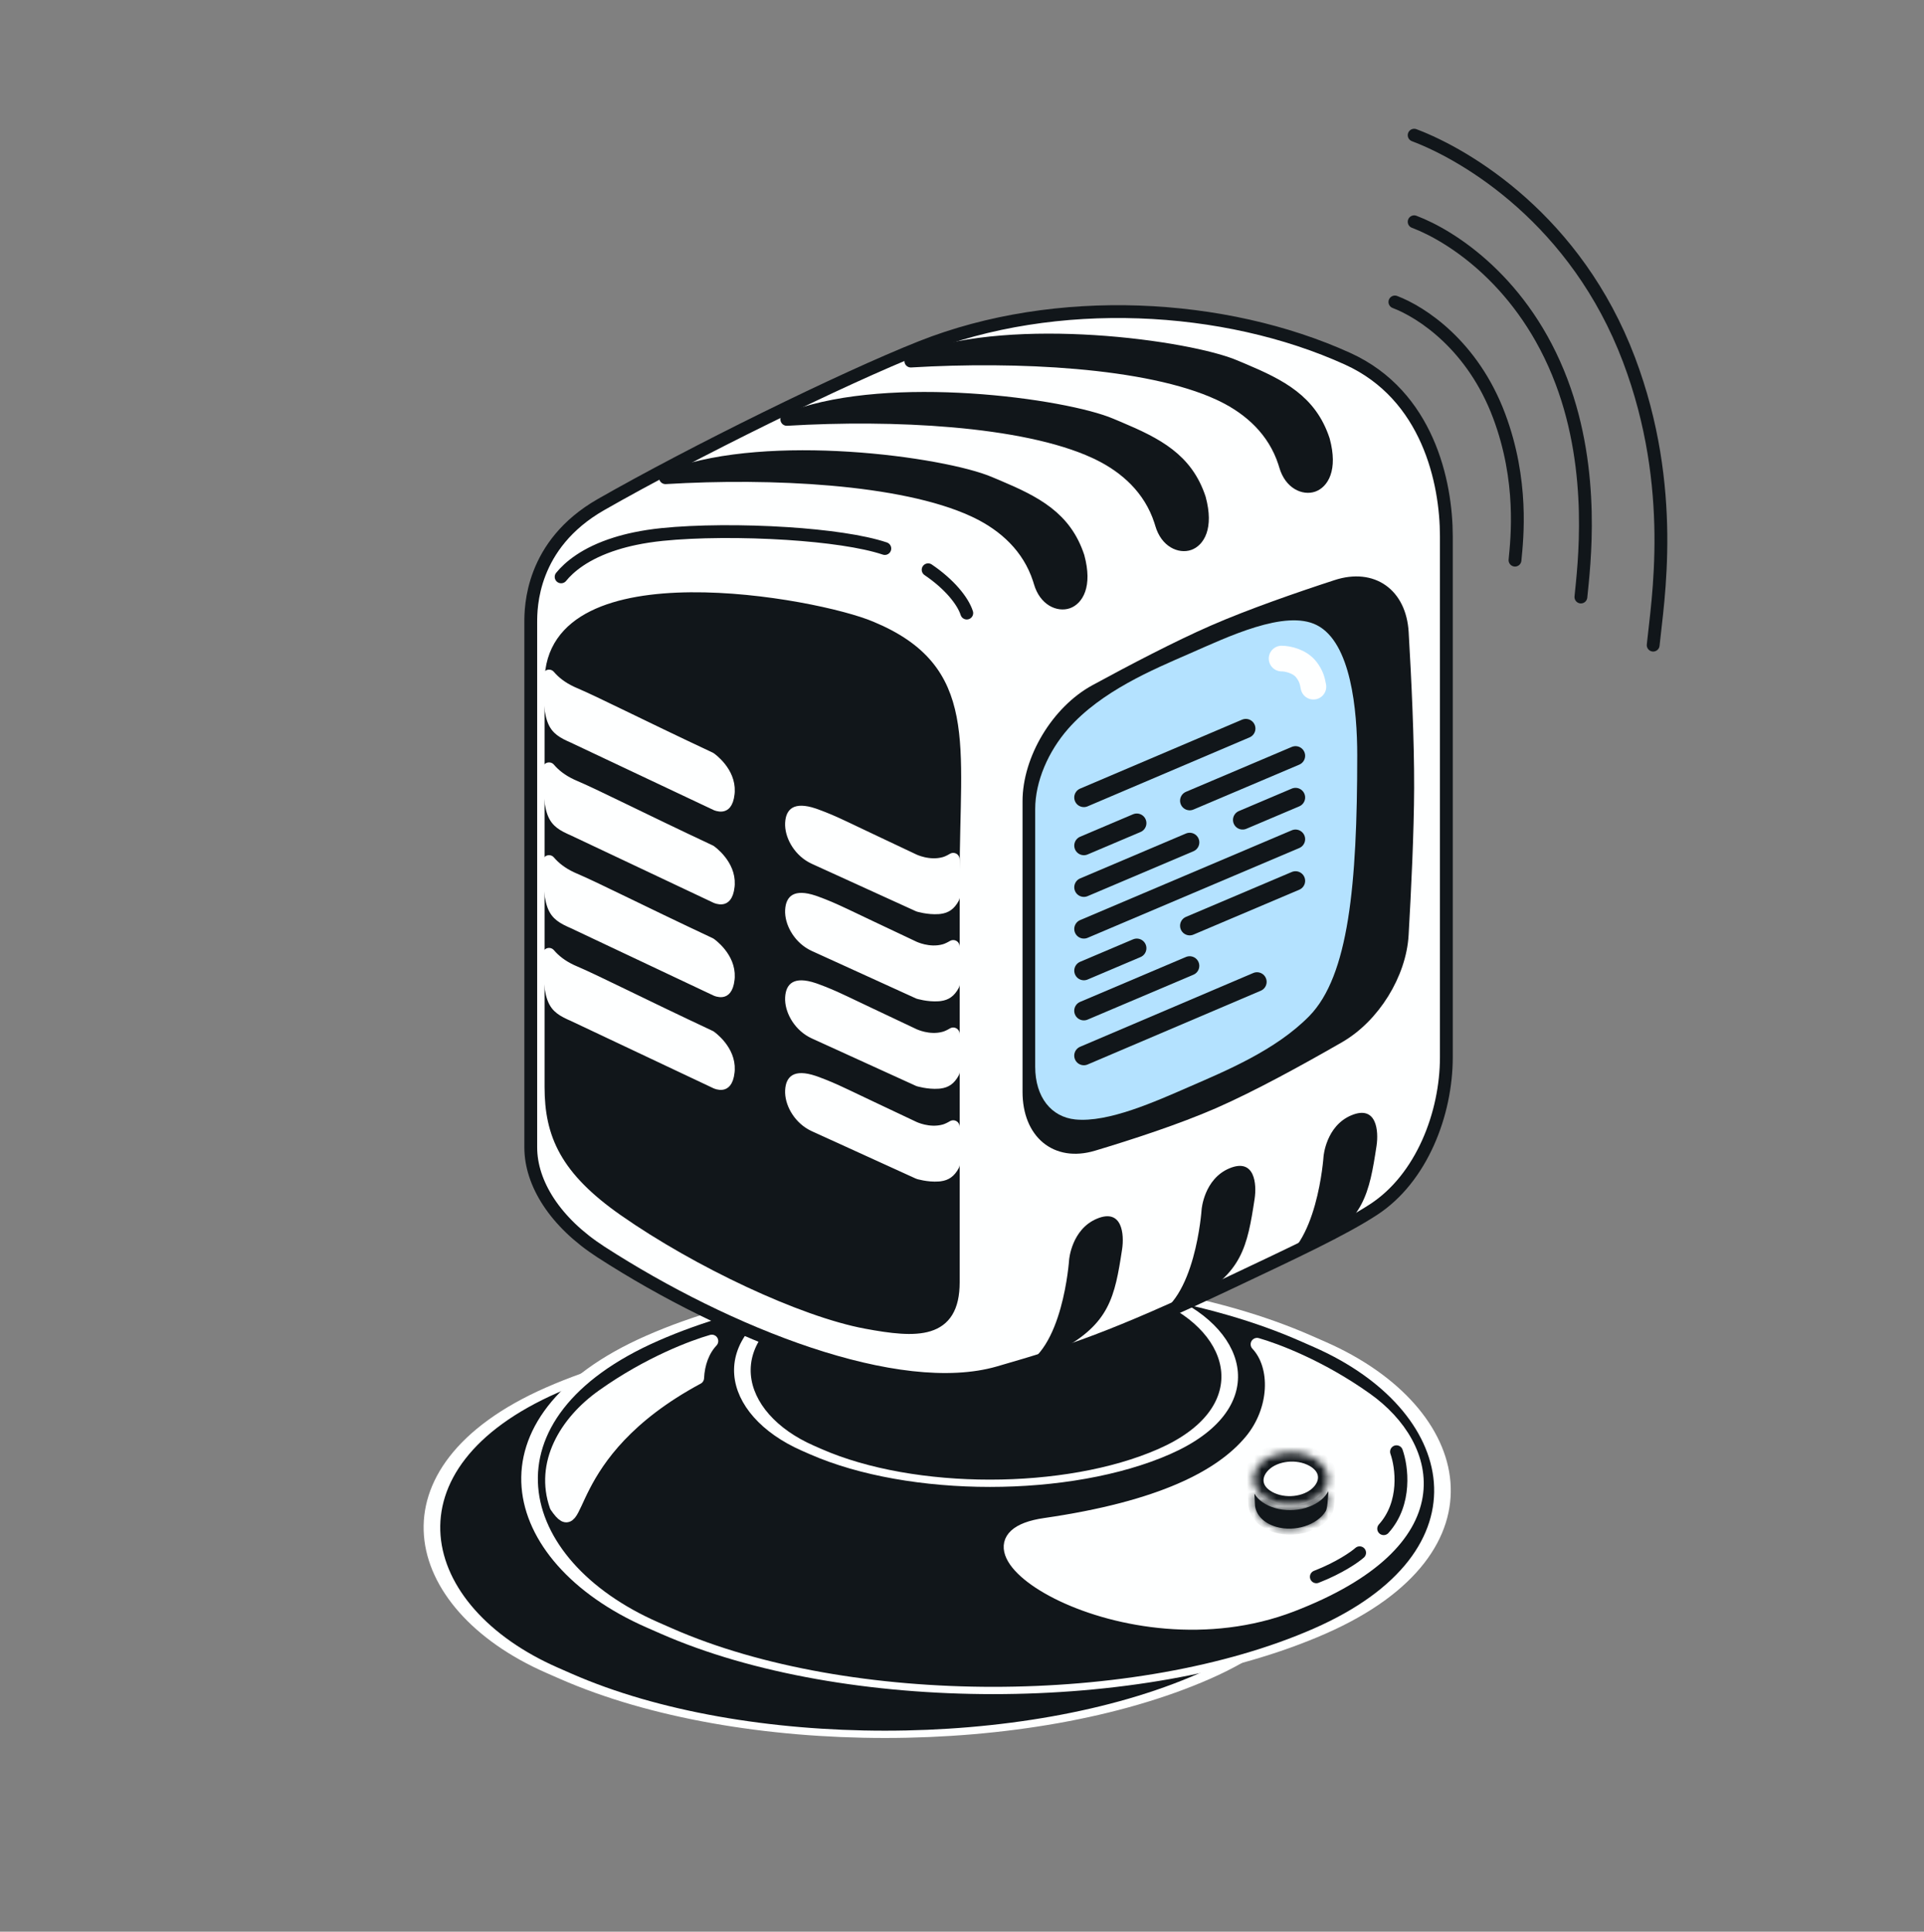 <?xml version="1.0" encoding="UTF-8"?> <svg xmlns="http://www.w3.org/2000/svg" width="260" height="261" viewBox="0 0 260 261" fill="none"><rect x="0" y="0" width="260" height="261" fill="#808080" stroke="none"/><rect y="0.696" width="94.147" height="96.206" rx="47.074" transform="matrix(-0.916 0.402 0.916 0.402 117.065 168.616)" fill="#11161A" stroke="#FEFFFF" stroke-width="1.733"></rect><rect y="0.696" width="96.347" height="98.453" rx="48.173" transform="matrix(-0.916 0.402 0.916 0.402 131.643 161.163)" fill="#11161A" stroke="#FEFFFF" stroke-width="1.733"></rect><path d="M169.006 194.669C172.48 190.497 172.652 184.588 169.873 181.633C172.305 182.328 178.348 184.539 184.64 189.019C193.673 195.45 196.974 208.293 174.565 216.917C151.983 225.608 125.579 208.226 141.212 205.967C156.846 203.707 164.989 199.493 169.006 194.669Z" fill="#FEFFFF" stroke="#FEFFFF" stroke-width="1.733" stroke-linecap="round" stroke-linejoin="round"></path><path d="M96.195 181.199C93.763 181.894 87.72 184.105 81.428 188.585C76.381 192.178 73.124 197.773 75.14 203.516C78.868 208.933 75.14 196.472 94.279 186.183C94.371 184.229 95.019 182.45 96.195 181.199Z" fill="#FEFFFF" stroke="#FEFFFF" stroke-width="1.733" stroke-linecap="round" stroke-linejoin="round"></path><path d="M188.716 196.148C189.438 198.171 190.103 203.082 186.983 206.548M183.733 209.798C183.083 210.376 181.003 211.835 177.883 213.048" stroke="#11161A" stroke-width="1.733" stroke-linecap="round" stroke-linejoin="round"></path><rect y="0.696" width="51.421" height="52.562" rx="25.71" transform="matrix(-0.916 0.402 0.916 0.402 132.089 164.385)" fill="#11161A" stroke="#FEFFFF" stroke-width="1.733"></rect><mask id="path-7-inside-1_5_5556" fill="white"><path d="M169.511 201.821C170.021 202.67 170.986 203.382 172.3 203.762C175.01 204.547 178.174 203.631 179.368 201.718C179.42 201.635 179.466 201.55 179.509 201.466C179.462 202.56 179.359 203.848 179.152 204.18C177.968 206.076 174.974 207.025 172.465 206.299C170.692 205.785 169.635 204.572 169.587 203.235C169.578 203.001 169.535 202.436 169.511 201.821Z"></path></mask><path d="M169.511 201.821C170.021 202.67 170.986 203.382 172.3 203.762C175.01 204.547 178.174 203.631 179.368 201.718C179.42 201.635 179.466 201.55 179.509 201.466C179.462 202.56 179.359 203.848 179.152 204.18C177.968 206.076 174.974 207.025 172.465 206.299C170.692 205.785 169.635 204.572 169.587 203.235C169.578 203.001 169.535 202.436 169.511 201.821Z" fill="#11161A"></path><path d="M169.511 201.821L170.306 201.502L168.598 201.755L169.511 201.821ZM172.3 203.762L172.112 204.537L172.112 204.537L172.3 203.762ZM179.368 201.718L180.179 202.177L180.179 202.176L179.368 201.718ZM179.509 201.466L180.422 201.59L178.669 201.059L179.509 201.466ZM179.152 204.18L179.963 204.638L179.963 204.638L179.152 204.18ZM172.465 206.299L172.277 207.073L172.277 207.073L172.465 206.299ZM169.587 203.235L170.5 203.303L170.5 203.303L169.587 203.235ZM169.511 201.821L168.716 202.14C169.377 203.24 170.587 204.095 172.112 204.537L172.3 203.762L172.488 202.988C171.385 202.668 170.665 202.1 170.306 201.502L169.511 201.821ZM172.3 203.762L172.112 204.537C173.678 204.99 175.341 204.946 176.771 204.532C178.199 204.119 179.467 203.317 180.179 202.177L179.368 201.718L178.558 201.26C178.075 202.033 177.164 202.645 176.033 202.972C174.905 203.298 173.632 203.319 172.488 202.988L172.3 203.762ZM179.368 201.718L180.179 202.176C180.247 202.068 180.302 201.962 180.348 201.872L179.509 201.466L178.669 201.059C178.629 201.137 178.594 201.202 178.558 201.26L179.368 201.718ZM179.509 201.466L178.595 201.341C178.572 201.881 178.536 202.458 178.481 202.934C178.454 203.173 178.423 203.375 178.39 203.529C178.352 203.707 178.325 203.747 178.342 203.721L179.152 204.18L179.963 204.638C180.082 204.446 180.146 204.201 180.187 204.01C180.233 203.796 180.27 203.545 180.3 203.284C180.36 202.76 180.398 202.145 180.422 201.59L179.509 201.466ZM179.152 204.18L178.342 203.721C177.346 205.315 174.761 206.134 172.653 205.524L172.465 206.299L172.277 207.073C175.187 207.916 178.589 206.838 179.963 204.638L179.152 204.18ZM172.465 206.299L172.653 205.524C171.236 205.114 170.533 204.216 170.5 203.303L169.587 203.235L168.673 203.167C168.737 204.928 170.147 206.457 172.277 207.073L172.465 206.299ZM169.587 203.235L170.5 203.303C170.496 203.174 170.482 202.959 170.467 202.721C170.452 202.475 170.436 202.187 170.424 201.887L169.511 201.821L168.598 201.755C168.61 202.071 168.627 202.372 168.642 202.621C168.658 202.877 168.67 203.062 168.673 203.167L169.587 203.235Z" fill="#11161A" mask="url(#path-7-inside-1_5_5556)"></path><mask id="path-9-inside-2_5_5556" fill="white"><path d="M170.118 197.985C171.542 196.261 174.634 195.715 177.025 196.765C179.417 197.815 180.161 199.919 178.737 201.644C177.313 203.368 174.221 203.914 171.83 202.864C169.438 201.814 168.694 199.71 170.118 197.985Z"></path></mask><path d="M170.118 197.985C171.542 196.261 174.634 195.715 177.025 196.765C179.417 197.815 180.161 199.919 178.737 201.644C177.313 203.368 174.221 203.914 171.83 202.864C169.438 201.814 168.694 199.71 170.118 197.985Z" fill="#FEFFFF"></path><path d="M170.118 197.985L169.003 197.144L169.003 197.144L170.118 197.985ZM177.025 196.765L177.458 195.65L177.458 195.65L177.025 196.765ZM178.737 201.644L179.852 202.485L179.852 202.485L178.737 201.644ZM171.83 202.864L171.397 203.979L171.397 203.979L171.83 202.864ZM170.118 197.985L171.232 198.827C172.315 197.516 174.775 197.081 176.593 197.879L177.025 196.765L177.458 195.65C174.493 194.348 170.768 195.007 169.003 197.144L170.118 197.985ZM177.025 196.765L176.593 197.879C177.477 198.267 177.887 198.767 178.033 199.181C178.178 199.593 178.146 200.168 177.622 200.802L178.737 201.644L179.852 202.485C180.752 201.395 181.06 200.055 180.591 198.722C180.123 197.39 178.966 196.312 177.458 195.65L177.025 196.765ZM178.737 201.644L177.623 200.802C176.54 202.113 174.08 202.548 172.262 201.75L171.83 202.864L171.397 203.979C174.362 205.281 178.087 204.623 179.852 202.485L178.737 201.644ZM171.83 202.864L172.262 201.75C171.378 201.362 170.968 200.862 170.822 200.448C170.677 200.036 170.708 199.461 171.232 198.827L170.118 197.985L169.003 197.144C168.103 198.234 167.795 199.574 168.264 200.907C168.732 202.239 169.889 203.317 171.397 203.979L171.83 202.864Z" fill="#11161A" mask="url(#path-9-inside-2_5_5556)"></path><path d="M195.453 72.468L195.453 142.843C195.453 150.459 192.127 159.196 185.605 163.435C181.374 166.185 174.856 169.221 166.47 173.189C150.392 180.796 144.468 182.709 134.948 185.459C121.323 189.395 98.229 180.158 81.214 169.165C75.004 165.153 71.724 159.878 71.724 155.019V84.112C71.724 82.142 71.724 73.598 81.214 68.176C93.598 61.101 113.872 51.125 124.45 46.925C142.719 39.671 165.52 40.932 182.125 48.479C192.946 53.398 195.453 65.152 195.453 72.468Z" fill="#FEFFFF" stroke="#11161A" stroke-width="1.733" stroke-linecap="round" stroke-linejoin="round"></path><path d="M182.618 150.693C179.18 152.125 178.858 156.244 178.858 156.244C178.858 156.244 178.025 168.806 172.116 170.776C171.161 171.253 171.044 172.028 177.667 168.448C184.292 164.867 185.032 161.33 186.02 154.811C186.318 152.842 186.056 149.26 182.618 150.693Z" fill="#11161A"></path><path d="M166.141 157.857C162.703 159.289 162.381 163.408 162.381 163.408C162.381 163.408 161.549 175.97 155.64 177.94C154.685 178.418 154.568 179.192 161.191 175.612C167.816 172.031 168.556 168.494 169.543 161.975C169.842 160.006 169.579 156.425 166.141 157.857Z" fill="#11161A"></path><path d="M148.235 164.662C144.797 166.094 144.475 170.213 144.475 170.213C144.475 170.213 143.642 182.775 137.733 184.745C136.779 185.222 136.662 185.997 143.284 182.417C149.909 178.836 150.649 175.299 151.637 168.78C151.935 166.81 151.673 163.229 148.235 164.662Z" fill="#11161A"></path><path d="M147.845 46.143C139.619 45.624 130.661 46.045 124.127 48.393L123.502 48.626C123.379 48.674 123.237 48.727 123.084 48.784C130.317 48.352 138.218 48.36 145.496 48.996C152.978 49.65 159.886 50.974 164.736 53.215L165.199 53.435C168.899 55.24 172.158 58.138 173.577 62.497L173.709 62.924C174.412 65.335 176.252 66.026 177.453 65.606C178.591 65.209 179.932 63.491 178.85 59.478C177.099 54.161 173.077 52.113 167.933 49.94L166.888 49.503L166.88 49.499C163.851 48.202 156.342 46.678 147.845 46.143Z" fill="#11161A" stroke="#11161A" stroke-width="1.733" stroke-linecap="round" stroke-linejoin="round"></path><path d="M131.087 54.022C122.862 53.503 113.903 53.924 107.369 56.272L106.744 56.505C106.621 56.553 106.479 56.606 106.326 56.663C113.56 56.231 121.46 56.239 128.738 56.875C136.22 57.529 143.129 58.852 147.979 61.094L148.441 61.313C152.141 63.119 155.4 66.017 156.819 70.376L156.951 70.803C157.654 73.213 159.494 73.905 160.695 73.485C161.833 73.088 163.174 71.37 162.092 67.357C160.341 62.04 156.32 59.992 151.175 57.819L150.13 57.382L150.122 57.378C147.093 56.081 139.584 54.557 131.087 54.022Z" fill="#11161A" stroke="#11161A" stroke-width="1.733" stroke-linecap="round" stroke-linejoin="round"></path><path d="M114.688 61.9C106.463 61.382 97.505 61.803 90.971 64.15L90.346 64.384C90.222 64.432 90.081 64.484 89.928 64.542C97.161 64.109 105.062 64.118 112.34 64.754C119.822 65.408 126.73 66.731 131.58 68.973L132.043 69.192C135.743 70.998 139.002 73.896 140.421 78.255L140.553 78.682C141.256 81.092 143.095 81.784 144.297 81.364C145.435 80.967 146.775 79.249 145.693 75.236C143.943 69.919 139.921 67.871 134.776 65.698L133.731 65.261L133.724 65.257C130.695 63.96 123.186 62.436 114.688 61.9Z" fill="#11161A" stroke="#11161A" stroke-width="1.733" stroke-linecap="round" stroke-linejoin="round"></path><path d="M128.819 118.271V173.259C128.819 180.145 123.947 179.958 117.027 178.667C108.462 177.07 94.333 170.431 84.415 163.502C76.484 157.963 74.457 153.253 74.457 146.86V92.143C74.457 75.062 110.36 81.667 117.713 84.812C131.465 90.536 128.819 100.488 128.819 118.271Z" fill="#11161A" stroke="#11161A" stroke-width="1.733" stroke-linecap="round" stroke-linejoin="round"></path><path d="M74.193 91.342C74.898 92.172 75.869 92.947 77.198 93.57L77.624 93.76C80.321 94.895 86.168 97.885 95.963 102.485C95.978 102.497 95.998 102.511 96.022 102.528C96.095 102.583 96.205 102.668 96.337 102.781C96.602 103.009 96.952 103.345 97.29 103.772C97.929 104.581 98.48 105.657 98.426 106.937L98.406 107.195C98.327 107.944 98.14 108.329 97.989 108.52C97.853 108.692 97.707 108.757 97.559 108.781C97.388 108.81 97.196 108.786 97.024 108.74C96.943 108.718 96.876 108.694 96.833 108.677C96.812 108.668 96.797 108.662 96.789 108.658L96.773 108.65L77.435 99.519L77.406 99.506L77.078 99.361C76.348 99.029 75.859 98.729 75.501 98.375C75.112 97.99 74.823 97.486 74.616 96.644C74.404 95.78 74.288 94.604 74.23 92.915C74.213 92.43 74.202 91.907 74.193 91.342Z" fill="#FEFFFF" stroke="#FEFFFF" stroke-width="1.733" stroke-linecap="round" stroke-linejoin="round"></path><path d="M107.529 109.888C107.845 109.708 108.547 109.587 109.98 110.069L110.277 110.174C113.002 111.178 113.624 111.616 123.459 116.233V116.232C123.46 116.233 123.461 116.234 123.462 116.234C123.468 116.237 123.476 116.241 123.485 116.245C123.504 116.254 123.53 116.266 123.562 116.28C123.627 116.308 123.718 116.345 123.83 116.388C124.055 116.472 124.372 116.578 124.753 116.665C125.503 116.837 126.559 116.951 127.646 116.641C128.04 116.528 128.453 116.316 128.814 116.104C128.85 116.599 128.888 117.177 128.915 117.771C128.952 118.589 128.97 119.424 128.943 120.11C128.93 120.454 128.906 120.745 128.872 120.97C128.853 121.095 128.833 121.178 128.819 121.229L128.8 121.295C128.54 121.763 128.283 122.066 127.998 122.267C127.755 122.437 127.445 122.565 127.004 122.622L126.807 122.643C126.136 122.693 125.454 122.615 124.927 122.519C124.666 122.471 124.451 122.42 124.303 122.382C124.229 122.363 124.173 122.347 124.136 122.336L124.134 122.335L110.044 115.915H110.045C108.151 115.041 107.019 113.091 106.963 111.512L106.966 111.201C107.01 110.44 107.232 110.057 107.529 109.888Z" fill="#FEFFFF" stroke="#FEFFFF" stroke-width="1.733" stroke-linecap="round" stroke-linejoin="round"></path><path d="M107.529 121.665C107.845 121.486 108.547 121.365 109.98 121.847L110.277 121.951C113.002 122.955 113.624 123.393 123.459 128.011V128.01C123.46 128.01 123.461 128.011 123.462 128.012C123.468 128.015 123.476 128.018 123.485 128.022C123.504 128.031 123.53 128.044 123.562 128.058C123.627 128.086 123.718 128.123 123.83 128.165C124.055 128.249 124.372 128.355 124.753 128.442C125.503 128.614 126.559 128.729 127.646 128.418C128.04 128.305 128.453 128.093 128.814 127.882C128.85 128.376 128.888 128.954 128.915 129.548C128.952 130.366 128.97 131.201 128.943 131.888C128.93 132.232 128.906 132.522 128.872 132.747C128.853 132.872 128.833 132.956 128.819 133.007L128.8 133.072C128.54 133.541 128.283 133.844 127.998 134.044C127.755 134.215 127.445 134.343 127.004 134.399L126.807 134.42C126.136 134.47 125.454 134.392 124.927 134.296C124.666 134.248 124.451 134.197 124.303 134.159C124.229 134.14 124.173 134.124 124.136 134.113L124.134 134.112L110.044 127.692H110.045C108.151 126.818 107.019 124.868 106.963 123.289L106.966 122.979C107.01 122.217 107.232 121.834 107.529 121.665Z" fill="#FEFFFF" stroke="#FEFFFF" stroke-width="1.733" stroke-linecap="round" stroke-linejoin="round"></path><path d="M107.529 133.481C107.845 133.302 108.547 133.181 109.98 133.663L110.277 133.768C113.002 134.771 113.624 135.209 123.459 139.827V139.826C123.46 139.827 123.461 139.828 123.462 139.828C123.468 139.831 123.476 139.834 123.485 139.839C123.504 139.848 123.53 139.86 123.562 139.874C123.627 139.902 123.718 139.939 123.83 139.981C124.055 140.066 124.372 140.172 124.753 140.259C125.503 140.43 126.559 140.545 127.646 140.234C128.04 140.122 128.453 139.91 128.814 139.698C128.85 140.193 128.888 140.77 128.915 141.364C128.952 142.183 128.97 143.018 128.943 143.704C128.93 144.048 128.906 144.338 128.872 144.563C128.853 144.689 128.833 144.772 128.819 144.823L128.8 144.889C128.54 145.357 128.283 145.66 127.998 145.86C127.755 146.031 127.445 146.159 127.004 146.216L126.807 146.236C126.136 146.287 125.454 146.209 124.927 146.112C124.666 146.065 124.451 146.014 124.303 145.976C124.229 145.957 124.173 145.94 124.136 145.93L124.134 145.929L110.044 139.509H110.045C108.151 138.635 107.019 136.684 106.963 135.105L106.966 134.795C107.01 134.033 107.232 133.65 107.529 133.481Z" fill="#FEFFFF" stroke="#FEFFFF" stroke-width="1.733" stroke-linecap="round" stroke-linejoin="round"></path><path d="M107.529 146.017C107.845 145.837 108.547 145.716 109.98 146.198L110.277 146.303C113.002 147.307 113.624 147.745 123.459 152.362V152.361C123.46 152.362 123.461 152.363 123.462 152.363C123.468 152.366 123.476 152.37 123.485 152.374C123.504 152.383 123.53 152.395 123.562 152.409C123.627 152.437 123.718 152.474 123.83 152.517C124.055 152.601 124.372 152.707 124.753 152.794C125.503 152.965 126.559 153.08 127.646 152.77C128.04 152.657 128.453 152.445 128.814 152.233C128.85 152.728 128.888 153.305 128.915 153.899C128.952 154.718 128.97 155.553 128.943 156.239C128.93 156.583 128.906 156.874 128.872 157.099C128.853 157.224 128.833 157.307 128.819 157.358L128.8 157.424C128.54 157.892 128.283 158.195 127.998 158.396C127.755 158.566 127.445 158.694 127.004 158.751L126.807 158.771C126.136 158.822 125.454 158.744 124.927 158.647C124.666 158.6 124.451 158.549 124.303 158.511C124.229 158.492 124.173 158.475 124.136 158.465L124.134 158.464L110.044 152.044H110.045C108.151 151.17 107.019 149.22 106.963 147.641L106.966 147.33C107.01 146.568 107.232 146.186 107.529 146.017Z" fill="#FEFFFF" stroke="#FEFFFF" stroke-width="1.733" stroke-linecap="round" stroke-linejoin="round"></path><path d="M74.193 103.877C74.898 104.707 75.869 105.482 77.198 106.105L77.624 106.295C80.321 107.431 86.168 110.42 95.963 115.021C95.978 115.032 95.998 115.046 96.022 115.063C96.095 115.119 96.205 115.203 96.337 115.316C96.602 115.544 96.952 115.88 97.29 116.308C97.929 117.116 98.48 118.192 98.426 119.472L98.406 119.73C98.327 120.479 98.14 120.864 97.989 121.055C97.853 121.228 97.707 121.292 97.559 121.316C97.388 121.345 97.196 121.321 97.024 121.275C96.943 121.254 96.876 121.229 96.833 121.212C96.812 121.203 96.797 121.197 96.789 121.193L96.773 121.186L77.435 112.054L77.406 112.041L77.078 111.896C76.348 111.564 75.859 111.264 75.501 110.91C75.112 110.526 74.823 110.021 74.616 109.18C74.404 108.315 74.288 107.139 74.23 105.45C74.213 104.965 74.202 104.442 74.193 103.877Z" fill="#FEFFFF" stroke="#FEFFFF" stroke-width="1.733" stroke-linecap="round" stroke-linejoin="round"></path><path d="M74.193 116.412C74.898 117.242 75.869 118.017 77.198 118.641L77.624 118.83C80.321 119.966 86.168 122.956 95.963 127.556C95.978 127.567 95.998 127.581 96.022 127.599C96.095 127.654 96.205 127.738 96.337 127.852C96.602 128.079 96.952 128.415 97.29 128.843C97.929 129.651 98.48 130.727 98.426 132.007L98.406 132.266C98.327 133.015 98.14 133.399 97.989 133.59C97.853 133.763 97.707 133.827 97.559 133.852C97.388 133.88 97.196 133.857 97.024 133.811C96.943 133.789 96.876 133.764 96.833 133.747C96.812 133.739 96.797 133.732 96.789 133.729L96.773 133.721L77.435 124.589L77.406 124.576L77.078 124.432C76.348 124.1 75.859 123.8 75.501 123.445C75.112 123.061 74.823 122.556 74.616 121.715C74.404 120.85 74.288 119.675 74.23 117.985C74.213 117.5 74.202 116.977 74.193 116.412Z" fill="#FEFFFF" stroke="#FEFFFF" stroke-width="1.733" stroke-linecap="round" stroke-linejoin="round"></path><path d="M74.193 128.943C74.898 129.773 75.869 130.548 77.198 131.172L77.624 131.361C80.321 132.497 86.168 135.487 95.963 140.087C95.978 140.098 95.998 140.112 96.022 140.13C96.095 140.185 96.205 140.27 96.337 140.383C96.602 140.611 96.952 140.946 97.29 141.374C97.929 142.182 98.48 143.258 98.426 144.538L98.406 144.797C98.327 145.546 98.14 145.93 97.989 146.121C97.853 146.294 97.707 146.358 97.559 146.383C97.388 146.411 97.196 146.388 97.024 146.342C96.943 146.32 96.876 146.296 96.833 146.278C96.812 146.27 96.797 146.263 96.789 146.26L96.773 146.252L77.435 137.12L77.406 137.107L77.078 136.963C76.348 136.631 75.859 136.331 75.501 135.977C75.112 135.592 74.823 135.087 74.616 134.246C74.404 133.382 74.288 132.206 74.23 130.517C74.213 130.031 74.202 129.508 74.193 128.943Z" fill="#FEFFFF" stroke="#FEFFFF" stroke-width="1.733" stroke-linecap="round" stroke-linejoin="round"></path><path d="M75.828 77.942C76.887 76.641 79.043 74.755 83.195 73.454C83.987 73.205 84.851 72.978 85.795 72.781C86.909 72.548 88.133 72.355 89.478 72.217C94.107 71.743 100.47 71.705 106.378 72.088C111.66 72.431 116.579 73.11 119.57 74.114M130.645 82.834C130.12 81.197 128.32 78.948 125.424 76.984" stroke="#11161A" stroke-width="1.733" stroke-linecap="round" stroke-linejoin="round"></path><path d="M188.5 40.801C192.111 42.173 199.008 46.651 202.583 56.184C205.877 64.968 205.019 72.723 204.73 75.684" stroke="#11161A" stroke-width="1.733" stroke-linecap="round" stroke-linejoin="round"></path><path d="M191.102 29.965C196.208 31.891 205.961 38.177 211.017 51.559C215.674 63.889 214.044 76.508 213.635 80.665" stroke="#11161A" stroke-width="1.733" stroke-linecap="round" stroke-linejoin="round"></path><path d="M191.102 18.266C198.288 20.976 213.02 29.769 220.135 48.599C226.69 65.948 223.977 81.317 223.402 87.166" stroke="#11161A" stroke-width="1.733" stroke-linecap="round" stroke-linejoin="round"></path><path d="M148.046 93.338C142.888 96.145 139.047 102.602 139.047 108.257L139.047 147.522C139.047 153.04 142.709 156.151 147.727 154.645C152.766 153.133 159.067 151.077 163.98 148.934C169.119 146.691 175.78 143.027 180.924 140.066C185.629 137.358 189.183 131.597 189.488 126.301C189.835 120.274 190.214 112.395 190.233 106.448C190.254 99.944 189.858 91.643 189.494 85.45C189.19 80.277 185.464 77.624 180.617 79.204C175.517 80.867 169.018 83.119 163.98 85.317C159.171 87.415 153.03 90.626 148.046 93.338Z" fill="#11161A" stroke="#11161A" stroke-width="1.733"></path><path d="M144.359 98.453C141.672 101.506 139.891 105.571 139.891 109.313L139.891 144.121C139.891 148.287 142.098 150.927 145.306 151.253C149.75 151.703 156.089 148.856 160.779 146.81C165.598 144.707 172.401 141.903 176.924 137.29C182.246 131.861 183.41 119.563 183.41 102.049C183.41 95.983 182.58 86.808 177.942 84.462C173.666 82.298 165.859 86.082 160.779 88.298C155.833 90.456 148.845 93.358 144.359 98.453Z" fill="#B4E2FF"></path><path d="M173.188 88.981C173.949 88.981 175.648 89.307 176.548 90.5C177.165 91.319 177.331 91.903 177.489 92.78" stroke="#FEFFFF" stroke-width="3.467" stroke-linecap="round"></path><path d="M168.352 98.434L146.468 107.75" stroke="#11161A" stroke-width="2.6" stroke-linecap="round"></path><path d="M175.07 102.117L167.92 105.151L164.345 106.667L160.77 108.184M146.47 114.251L153.62 111.217" stroke="#11161A" stroke-width="2.6" stroke-linecap="round"></path><path d="M175.07 107.75L167.92 110.783M146.47 119.883L160.77 113.817" stroke="#11161A" stroke-width="2.6" stroke-linecap="round"></path><path d="M175.07 113.383L160.77 119.449L146.47 125.516" stroke="#11161A" stroke-width="2.6" stroke-linecap="round"></path><path d="M175.07 119.016L160.77 125.082M146.47 131.149L153.62 128.116" stroke="#11161A" stroke-width="2.6" stroke-linecap="round"></path><path d="M160.766 130.5L146.466 136.567" stroke="#11161A" stroke-width="2.6" stroke-linecap="round"></path><path d="M169.867 132.664L146.467 142.631" stroke="#11161A" stroke-width="2.6" stroke-linecap="round"></path></svg> 